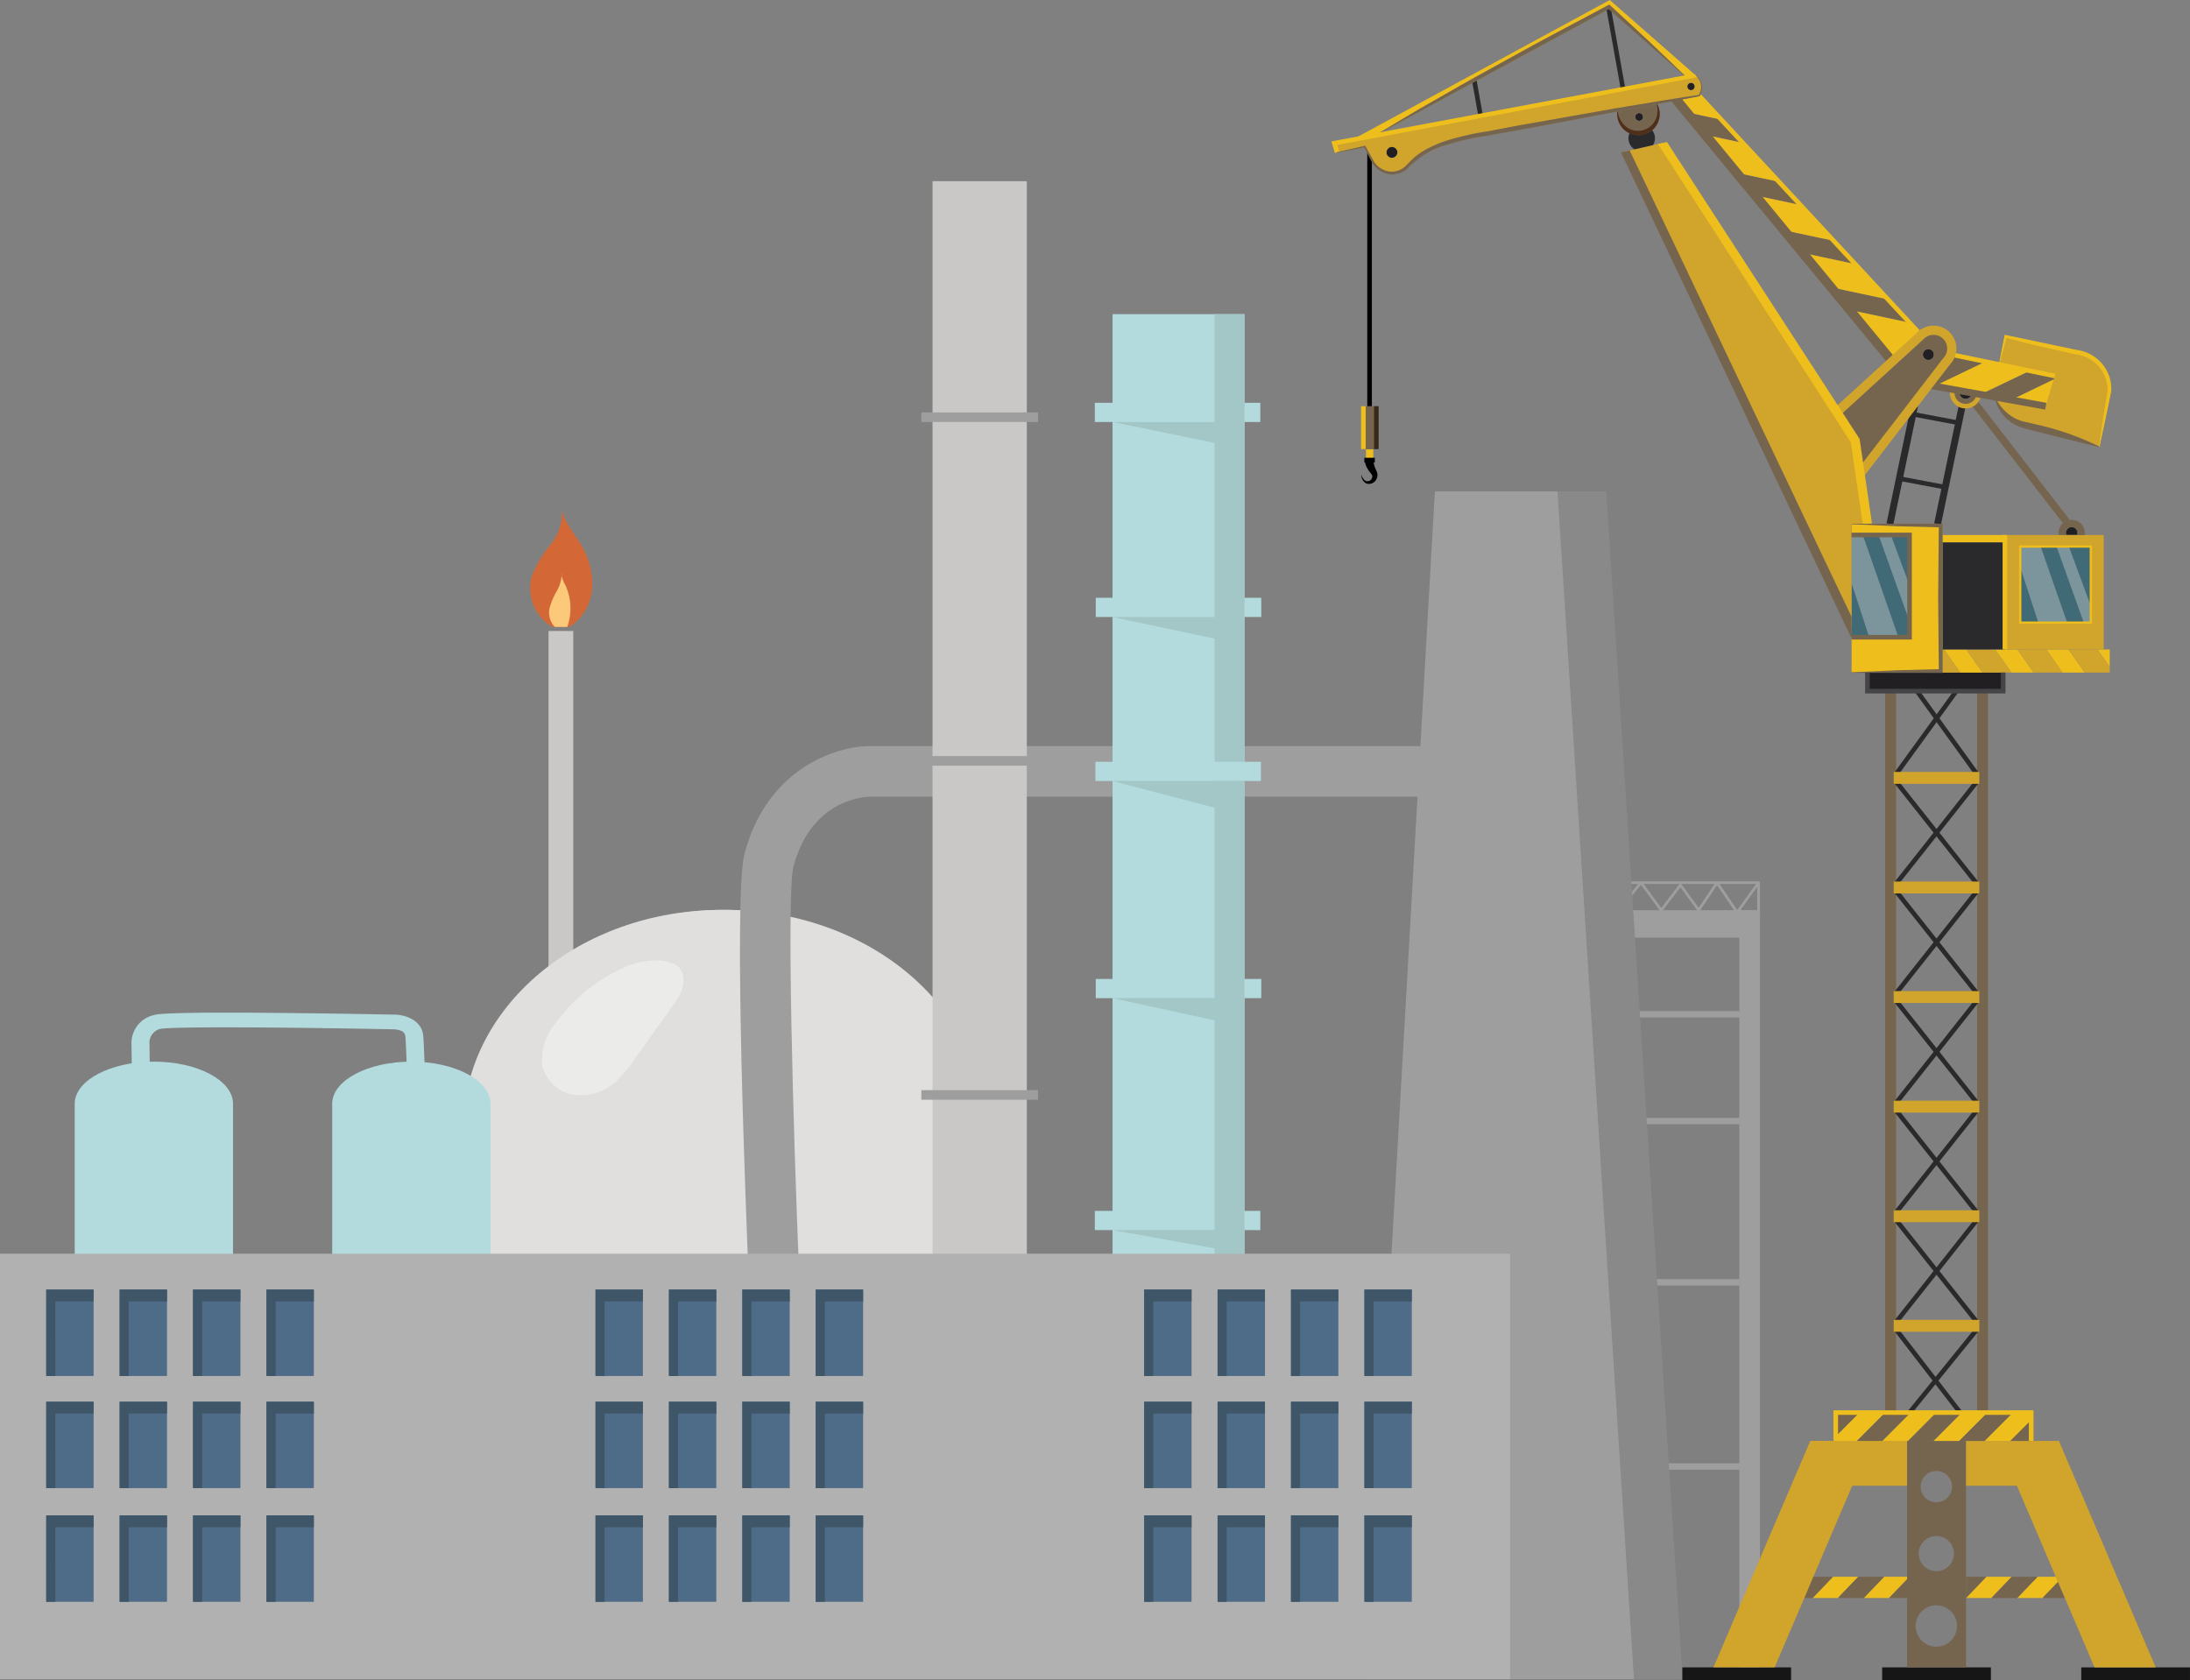 <svg xmlns="http://www.w3.org/2000/svg" xmlns:xlink="http://www.w3.org/1999/xlink" width="243.668" height="186.962" viewBox="0 0 243.668 186.962"><rect x="0" y="0" width="243.668" height="186.962" fill="#808080" stroke="none"/><defs><clipPath id="a"><rect width="243.668" height="186.962" fill="none"></rect></clipPath><clipPath id="b"><rect width="243.667" height="186.962" fill="none"></rect></clipPath><clipPath id="c"><rect width="15.803" height="15.011" fill="none"></rect></clipPath></defs><g clip-path="url(#a)"><g clip-path="url(#b)"><path d="M251.113,252.067a5.011,5.011,0,0,1-2.294-5.622,13.289,13.289,0,0,1,2.121-3.572A5.484,5.484,0,0,0,252.175,239c.3,1.437,1.326,2.593,2.083,3.851a8.309,8.309,0,0,1,1.287,4.893,5.622,5.622,0,0,1-2.52,4.328Z" transform="translate(-189.661 -182.308)" fill="#d36836"></path><rect width="2.755" height="62.063" transform="translate(61.029 70.213)" fill="#c9c8c7"></rect><path d="M217.34,451.108c0,13.4,12.883,24.256,28.775,24.256s28.774-10.86,28.774-24.256-12.883-24.256-28.774-24.256-28.775,10.86-28.775,24.256" transform="translate(-165.788 -325.606)" fill="#e0dfdd"></path><rect width="57.549" height="30.959" transform="translate(51.552 125.502)" fill="#e0dfdd"></rect><path d="M306.584,427.807a33.811,33.811,0,0,1,8.018-.955c15.892,0,28.775,10.86,28.775,24.256v30.959H327.341V451.108c0-11.051-8.767-20.374-20.757-23.3" transform="translate(-233.864 -325.606)" fill="#e0dfdd"></path><rect width="18.412" height="2.137" transform="translate(121.814 44.82)" fill="#b3dbdd"></rect><rect width="18.412" height="2.137" transform="translate(121.92 66.52)" fill="#b3dbdd"></rect><rect width="18.412" height="2.137" transform="translate(121.92 108.933)" fill="#b3dbdd"></rect><rect width="18.412" height="2.137" transform="translate(121.814 134.742)" fill="#b3dbdd"></rect><path d="M348.1,409.8c-.3-7.132-1.738-42.955-.506-47.729,2.46-9.538,10.182-12.058,13.922-12.058h65.346v5.631H361.518c-.639.013-6.539.348-8.47,7.833-.748,2.921-.053,28.708.679,46.086Z" transform="translate(-264.774 -266.992)" fill="#9e9e9e"></path><rect width="14.676" height="121.649" transform="translate(123.788 34.957)" fill="#b3dbdd"></rect><rect width="3.328" height="121.649" transform="translate(135.136 34.957)" fill="#a3c6c6"></rect><rect width="10.49" height="144.993" transform="translate(103.758 20.161)" fill="#c9c8c7"></rect><path d="M676.329,362.715H641.384l7.518-132.17H667.82Z" transform="translate(-489.252 -175.861)" fill="#9e9e9e"></path><path d="M767.424,417.119v-3l-2.109,2.929a.146.146,0,0,1-.125.062.151.151,0,0,1-.123-.066l-2.115-3.121-1.919,2.866a.153.153,0,0,1-.249,0l-1.909-2.623-2.009,2.626a.155.155,0,0,1-.122.059.151.151,0,0,1-.121-.061l-2.137-2.9-2.494,3.03a.152.152,0,0,1-.127.055.151.151,0,0,1-.119-.07l-1.983-3.181a.142.142,0,0,1,0-.147.151.151,0,0,1,.131-.074h17.681a.156.156,0,0,1,.1.032.151.151,0,0,1,.04.047.145.145,0,0,1,.016.056h0s0,.008,0,.012v3.457a.15.15,0,0,1-.3,0m-4.2-3.314,1.966,2.9,2.091-2.9Zm-13.072,0,1.734,2.781,2.289-2.781Zm4.626,0,1.964,2.661,2.01-2.627a.143.143,0,0,1,.037-.034Zm4.178,0a.147.147,0,0,1,.039.037l1.9,2.612,1.774-2.648Z" transform="translate(-571.907 -315.432)" fill="#9e9e9e"></path><rect width="14.014" height="0.71" transform="translate(180.162 124.394)" fill="#9e9e9e"></rect><rect width="14.014" height="0.71" transform="translate(180.162 142.334)" fill="#9e9e9e"></rect><rect width="14.014" height="0.71" transform="translate(180.162 162.827)" fill="#9e9e9e"></rect><rect width="14.014" height="0.71" transform="translate(180.162 112.508)" fill="#9e9e9e"></rect><rect width="2.292" height="85.572" transform="translate(193.524 101.281)" fill="#9e9e9e"></rect><rect width="16.964" height="3.056" transform="translate(178.852 101.281)" fill="#9e9e9e"></rect><path d="M173.439,502.7c-.051-2.565-3.973-4.636-8.806-4.636s-8.756,2.071-8.806,4.636h0v53.6h17.617V502.7Z" transform="translate(-118.864 -379.93)" fill="#b3dbdd"></path><path d="M52.653,502.7c-.051-2.565-3.973-4.636-8.806-4.636s-8.756,2.071-8.806,4.636h0v53.6H52.655V502.7Z" transform="translate(-26.727 -379.93)" fill="#b3dbdd"></path><path d="M92.607,491.24c0-.118-.3-11.856-.447-13.475a.764.764,0,0,0-.576-.711,2.44,2.44,0,0,0-.754-.13l-.038,0-.011,0c-9.281-.188-24.536-.364-25.959-.033a1.6,1.6,0,0,0-1.139,1.684l0,.024v.018l.1,7.006-2,.019-.1-6.985a3.206,3.206,0,0,1,2.566-3.335c.385-.094,1.409-.343,14.187-.218,6.037.059,11.915.175,12.361.184,1.269-.026,3.186.578,3.347,2.356.15,1.662.44,13.077.452,13.562Z" transform="translate(-47.052 -362.387)" fill="#b3dbdd"></path><rect width="168.007" height="47.345" transform="translate(0 139.509)" fill="#b2b1b1"></rect><rect width="18.412" height="2.137" transform="translate(121.88 84.767)" fill="#b3dbdd"></rect><rect width="12.987" height="1.069" transform="translate(102.509 45.889)" fill="#9e9e9e"></rect><rect width="12.987" height="1.069" transform="translate(102.58 84.13)" fill="#9e9e9e"></rect><rect width="12.987" height="1.069" transform="translate(102.509 121.305)" fill="#9e9e9e"></rect><path d="M521.888,197.97h14.676v3.013Z" transform="translate(-398.1 -151.013)" fill="#a3c6c6"></path><path d="M521.888,289.455h14.676v3.113Z" transform="translate(-398.1 -220.798)" fill="#a3c6c6"></path><path d="M521.888,366.385h14.676v3.846Z" transform="translate(-398.1 -279.481)" fill="#a3c6c6"></path><path d="M521.888,468.213c.227-.038,14.676,0,14.676,0v3.193Z" transform="translate(-398.1 -357.143)" fill="#a3c6c6"></path><path d="M521.888,577.078h14.676v2.63Z" transform="translate(-398.1 -440.199)" fill="#a3c6c6"></path><path d="M263.415,268.669a1.158,1.158,0,0,0,0,.359,2.323,2.323,0,0,0,0-.359" transform="translate(-200.925 -204.943)" fill="#fcc97b"></path><path d="M259.416,271.237a3.905,3.905,0,0,1-.427-1.056,4.346,4.346,0,0,1-.524,1.652,8.059,8.059,0,0,0-.823,1.93,2.308,2.308,0,0,0,.581,2.092h1.389a6.161,6.161,0,0,0-.2-4.618" transform="translate(-196.496 -206.096)" fill="#fcc97b"></path><rect width="5.272" height="9.615" transform="translate(5.142 143.498)" fill="#4e6c87"></rect><path d="M22.693,606.3h4.258v-1.318H21.68V614.6h1.014Z" transform="translate(-16.537 -461.485)" fill="#3e5668"></path><rect width="5.272" height="9.615" transform="translate(13.31 143.498)" fill="#4e6c87"></rect><path d="M57.128,606.3h4.258v-1.318H56.114V614.6h1.014Z" transform="translate(-42.804 -461.485)" fill="#3e5668"></path><rect width="5.272" height="9.615" transform="translate(21.478 143.498)" fill="#4e6c87"></rect><path d="M91.563,606.3h4.258v-1.318H90.549V614.6h1.014Z" transform="translate(-69.072 -461.485)" fill="#3e5668"></path><rect width="5.272" height="9.615" transform="translate(29.645 143.498)" fill="#4e6c87"></rect><path d="M126,606.3h4.258v-1.318h-5.272V614.6H126Z" transform="translate(-95.338 -461.485)" fill="#3e5668"></path><rect width="5.272" height="9.615" transform="translate(5.142 155.974)" fill="#4e6c87"></rect><path d="M22.693,658.9h4.258v-1.318H21.68V667.2h1.014Z" transform="translate(-16.537 -501.608)" fill="#3e5668"></path><rect width="5.272" height="9.615" transform="translate(13.31 155.974)" fill="#4e6c87"></rect><path d="M57.128,658.9h4.258v-1.318H56.114V667.2h1.014Z" transform="translate(-42.804 -501.608)" fill="#3e5668"></path><rect width="5.272" height="9.615" transform="translate(21.478 155.974)" fill="#4e6c87"></rect><path d="M91.563,658.9h4.258v-1.318H90.549V667.2h1.014Z" transform="translate(-69.072 -501.608)" fill="#3e5668"></path><rect width="5.272" height="9.615" transform="translate(29.645 155.974)" fill="#4e6c87"></rect><path d="M126,658.9h4.258v-1.318h-5.272V667.2H126Z" transform="translate(-95.338 -501.608)" fill="#3e5668"></path><rect width="5.272" height="9.615" transform="translate(5.142 168.626)" fill="#4e6c87"></rect><path d="M22.693,712.241h4.258v-1.318H21.68v9.615h1.014Z" transform="translate(-16.537 -542.297)" fill="#3e5668"></path><rect width="5.272" height="9.615" transform="translate(13.31 168.626)" fill="#4e6c87"></rect><path d="M57.128,712.241h4.258v-1.318H56.114v9.615h1.014Z" transform="translate(-42.804 -542.297)" fill="#3e5668"></path><rect width="5.272" height="9.615" transform="translate(21.478 168.626)" fill="#4e6c87"></rect><path d="M91.563,712.241h4.258v-1.318H90.549v9.615h1.014Z" transform="translate(-69.072 -542.297)" fill="#3e5668"></path><rect width="5.272" height="9.615" transform="translate(29.645 168.626)" fill="#4e6c87"></rect><path d="M126,712.241h4.258v-1.318h-5.272v9.615H126Z" transform="translate(-95.338 -542.297)" fill="#3e5668"></path><rect width="5.272" height="9.615" transform="translate(66.258 143.498)" fill="#4e6c87"></rect><path d="M280.357,606.3h4.258v-1.318h-5.272V614.6h1.014Z" transform="translate(-213.085 -461.485)" fill="#3e5668"></path><rect width="5.272" height="9.615" transform="translate(74.426 143.498)" fill="#4e6c87"></rect><path d="M314.792,606.3h4.258v-1.318h-5.272V614.6h1.014Z" transform="translate(-239.352 -461.485)" fill="#3e5668"></path><rect width="5.272" height="9.615" transform="translate(82.593 143.498)" fill="#4e6c87"></rect><path d="M349.226,606.3h4.258v-1.318h-5.272V614.6h1.014Z" transform="translate(-265.618 -461.485)" fill="#3e5668"></path><rect width="5.272" height="9.615" transform="translate(90.761 143.498)" fill="#4e6c87"></rect><path d="M383.661,606.3h4.258v-1.318h-5.272V614.6h1.014Z" transform="translate(-291.886 -461.485)" fill="#3e5668"></path><rect width="5.272" height="9.615" transform="translate(66.258 155.974)" fill="#4e6c87"></rect><path d="M280.357,658.9h4.258v-1.318h-5.272V667.2h1.014Z" transform="translate(-213.085 -501.608)" fill="#3e5668"></path><rect width="5.272" height="9.615" transform="translate(74.426 155.974)" fill="#4e6c87"></rect><path d="M314.792,658.9h4.258v-1.318h-5.272V667.2h1.014Z" transform="translate(-239.352 -501.608)" fill="#3e5668"></path><rect width="5.272" height="9.615" transform="translate(82.593 155.974)" fill="#4e6c87"></rect><path d="M349.226,658.9h4.258v-1.318h-5.272V667.2h1.014Z" transform="translate(-265.618 -501.608)" fill="#3e5668"></path><rect width="5.272" height="9.615" transform="translate(90.761 155.974)" fill="#4e6c87"></rect><path d="M383.661,658.9h4.258v-1.318h-5.272V667.2h1.014Z" transform="translate(-291.886 -501.608)" fill="#3e5668"></path><rect width="5.272" height="9.615" transform="translate(66.258 168.626)" fill="#4e6c87"></rect><path d="M280.357,712.241h4.258v-1.318h-5.272v9.615h1.014Z" transform="translate(-213.085 -542.297)" fill="#3e5668"></path><rect width="5.272" height="9.615" transform="translate(74.426 168.626)" fill="#4e6c87"></rect><path d="M314.792,712.241h4.258v-1.318h-5.272v9.615h1.014Z" transform="translate(-239.352 -542.297)" fill="#3e5668"></path><rect width="5.272" height="9.615" transform="translate(82.593 168.626)" fill="#4e6c87"></rect><path d="M349.226,712.241h4.258v-1.318h-5.272v9.615h1.014Z" transform="translate(-265.618 -542.297)" fill="#3e5668"></path><rect width="5.272" height="9.615" transform="translate(90.761 168.626)" fill="#4e6c87"></rect><path d="M383.661,712.241h4.258v-1.318h-5.272v9.615h1.014Z" transform="translate(-291.886 -542.297)" fill="#3e5668"></path><rect width="5.272" height="9.615" transform="translate(127.306 143.498)" fill="#4e6c87"></rect><path d="M537.732,606.3h4.258v-1.318h-5.272V614.6h1.014Z" transform="translate(-409.413 -461.485)" fill="#3e5668"></path><rect width="5.272" height="9.615" transform="translate(135.474 143.498)" fill="#4e6c87"></rect><path d="M572.167,606.3h4.258v-1.318h-5.272V614.6h1.014Z" transform="translate(-435.68 -461.485)" fill="#3e5668"></path><rect width="5.272" height="9.615" transform="translate(143.641 143.498)" fill="#4e6c87"></rect><path d="M606.6,606.3h4.258v-1.318h-5.272V614.6H606.6Z" transform="translate(-461.947 -461.485)" fill="#3e5668"></path><rect width="5.272" height="9.615" transform="translate(151.809 143.498)" fill="#4e6c87"></rect><path d="M641.037,606.3h4.258v-1.318h-5.272V614.6h1.014Z" transform="translate(-488.214 -461.485)" fill="#3e5668"></path><rect width="5.272" height="9.615" transform="translate(127.306 155.974)" fill="#4e6c87"></rect><path d="M537.732,658.9h4.258v-1.318h-5.272V667.2h1.014Z" transform="translate(-409.413 -501.608)" fill="#3e5668"></path><rect width="5.272" height="9.615" transform="translate(135.474 155.974)" fill="#4e6c87"></rect><path d="M572.167,658.9h4.258v-1.318h-5.272V667.2h1.014Z" transform="translate(-435.68 -501.608)" fill="#3e5668"></path><rect width="5.272" height="9.615" transform="translate(143.641 155.974)" fill="#4e6c87"></rect><path d="M606.6,658.9h4.258v-1.318h-5.272V667.2H606.6Z" transform="translate(-461.947 -501.608)" fill="#3e5668"></path><rect width="5.272" height="9.615" transform="translate(151.809 155.974)" fill="#4e6c87"></rect><path d="M641.037,658.9h4.258v-1.318h-5.272V667.2h1.014Z" transform="translate(-488.214 -501.608)" fill="#3e5668"></path><rect width="5.272" height="9.615" transform="translate(127.306 168.626)" fill="#4e6c87"></rect><path d="M537.733,712.241h4.258v-1.318h-5.272v9.615h1.014Z" transform="translate(-409.413 -542.297)" fill="#3e5668"></path><rect width="5.272" height="9.615" transform="translate(135.474 168.626)" fill="#4e6c87"></rect><path d="M572.167,712.241h4.258v-1.318h-5.272v9.615h1.014Z" transform="translate(-435.68 -542.297)" fill="#3e5668"></path><rect width="5.272" height="9.615" transform="translate(143.641 168.626)" fill="#4e6c87"></rect><path d="M606.6,712.241h4.258v-1.318h-5.272v9.615H606.6Z" transform="translate(-461.947 -542.297)" fill="#3e5668"></path><rect width="5.272" height="9.615" transform="translate(151.809 168.626)" fill="#4e6c87"></rect><path d="M641.037,712.241h4.258v-1.318h-5.272v9.615h1.014Z" transform="translate(-488.214 -542.297)" fill="#3e5668"></path><path d="M736.029,230.544H730.6l8.509,132.17h5.425Z" transform="translate(-557.31 -175.861)" fill="#898989"></path><g transform="translate(60.267 106.872)" opacity="0.37"><g clip-path="url(#c)"><path d="M255.587,457.6a6.281,6.281,0,0,0-1.418,4.731,4.324,4.324,0,0,0,3.5,3.185,5.765,5.765,0,0,0,4.646-1.442,13.76,13.76,0,0,0,2.047-2.439l4.5-6.3a5.22,5.22,0,0,0,.818-1.449c1.306-4.223-4.207-3.571-6.3-2.585a19.255,19.255,0,0,0-7.8,6.3" transform="translate(-254.083 -450.568)" fill="#fff"></path></g></g><path d="M672.388,8.426l-1.066.195-8.488-7.493L662.67.985,647.695,9.113l-11.02,5.976-2.6.492L662.783,0Z" transform="translate(-483.674 0)" fill="#eebf1c"></path><path d="M641.578,210.724v1.22h-.81v-1.22Z" transform="translate(-488.783 -160.742)" fill="#eebf1c"></path><path d="M641,190.584v4.777h-1.445v-4.777H641Z" transform="translate(-487.859 -145.379)" fill="#75654f"></path><path d="M950.519,739.695l.246.574-1.723,1.794h-2.819l2.275-2.368Z" transform="translate(-721.786 -564.244)" fill="#eebf1c"></path><path d="M927.323,739.695l-2.265,2.368h-2.819l2.265-2.368Z" transform="translate(-703.49 -564.244)" fill="#eebf1c"></path><path d="M879.087,739.695v.287l-2.009,2.081H874.27l2.265-2.368Z" transform="translate(-666.899 -564.244)" fill="#eebf1c"></path><path d="M855.366,739.695l-2.275,2.368h-2.809l2.265-2.368Z" transform="translate(-648.6 -564.244)" fill="#eebf1c"></path><path d="M959.831,742.115l.769,1.794h-2.491Z" transform="translate(-730.851 -566.091)" fill="#75654f"></path><path d="M939.268,739.695l-2.275,2.368h-2.87l2.266-2.368Z" transform="translate(-712.555 -564.244)" fill="#75654f"></path><path d="M924.5,739.695l-2.265,2.368v-2.368Z" transform="translate(-703.49 -564.244)" fill="#75654f"></path><path d="M888.117,740.906v2.081h-2.009Z" transform="translate(-675.929 -565.168)" fill="#75654f"></path><path d="M867.27,739.695,865,742.063h-2.881l2.275-2.368Z" transform="translate(-657.634 -564.244)" fill="#75654f"></path><path d="M849.549,739.695l-2.265,2.368h-.932l1-2.368h2.193Z" transform="translate(-645.603 -564.244)" fill="#75654f"></path><path d="M895.008,782.221v1.425h-12.1v-1.425h12.1Z" transform="translate(-673.492 -596.684)" fill="#161617"></path><path d="M988.4,782.221v1.425H976.3v-1.425h12.1Z" transform="translate(-744.729 -596.684)" fill="#161617"></path><path d="M801.27,782.221v1.425h-12.1v-1.425h12.1Z" transform="translate(-601.987 -596.684)" fill="#161617"></path><path d="M901.139,693.472v7.719h-6.561v-25.2h6.561v17.477Zm-1.005,3.116a2.3,2.3,0,1,0-2.3,2.3,2.3,2.3,0,0,0,2.3-2.3m-2.3-6.1a1.958,1.958,0,1,0-1.958-1.958,1.958,1.958,0,0,0,1.958,1.958m1.743-9.42a1.743,1.743,0,1,0-1.743,1.753,1.742,1.742,0,0,0,1.743-1.753" transform="translate(-682.39 -515.654)" fill="#75654f"></path><path d="M932.571,675.995l10.773,25.2h-6.806l-3.3-7.719-.769-1.794-.246-.574L927.9,680.976h-5.658v-4.982h10.333Z" transform="translate(-703.49 -515.653)" fill="#d1a42b"></path><path d="M825.285,675.995v4.982h-6.1L814.86,691.1h-.01l-1,2.368-3.3,7.719h-6.806l10.773-25.2h10.773Z" transform="translate(-613.098 -515.653)" fill="#d1a42b"></path><path d="M936.121,662.684v.83l-2.327,2.327h-2.87l3.147-3.157Z" transform="translate(-710.115 -505.5)" fill="#eebf1c"></path><path d="M912.957,662.684l-3.147,3.157h-2.87l3.147-3.157h2.87Z" transform="translate(-691.82 -505.5)" fill="#eebf1c"></path><path d="M888.972,662.684l-3.147,3.157h-2.87l3.147-3.157Z" transform="translate(-673.524 -505.5)" fill="#eebf1c"></path><path d="M866.636,662.684l-3.147,3.157h-2.357v-.523l2.634-2.634h2.871Z" transform="translate(-656.877 -505.5)" fill="#eebf1c"></path><path d="M945.351,666.184v2.327h-2.327Z" transform="translate(-719.345 -508.17)" fill="#75654f"></path><path d="M925.006,662.684l-3.147,3.157H919.04l3.147-3.157h2.819Z" transform="translate(-701.05 -505.5)" fill="#75654f"></path><path d="M901.021,662.684l-3.147,3.157h-2.819l3.147-3.157h2.819Z" transform="translate(-682.754 -505.5)" fill="#75654f"></path><path d="M877.037,662.684l-3.147,3.157h-2.819l3.147-3.157h2.819Z" transform="translate(-664.459 -505.5)" fill="#75654f"></path><path d="M863.765,662.684l-2.634,2.634v-2.634Z" transform="translate(-656.877 -505.5)" fill="#75654f"></path><rect width="9.01" height="0.81" transform="translate(210.969 147.128)" fill="#d1a42b"></rect><rect width="9.01" height="0.81" transform="translate(210.969 134.94)" fill="#d1a42b"></rect><rect width="9.01" height="0.81" transform="translate(210.969 122.741)" fill="#d1a42b"></rect><rect width="9.01" height="0.82" transform="translate(210.969 110.543)" fill="#d1a42b"></rect><rect width="9.01" height="0.81" transform="translate(210.969 98.355)" fill="#d1a42b"></rect><rect width="9.01" height="0.81" transform="translate(210.969 86.157)" fill="#d1a42b"></rect><path d="M928.645,324.254v80.273h-1.219V324.254Z" transform="translate(-707.447 -247.343)" fill="#75654f"></path><path d="M885.513,395.281v9.246h-1.22V324.254h1.22v71.027Z" transform="translate(-674.545 -247.343)" fill="#75654f"></path><path d="M891.106,315.524v2.071H876v-2.071h15.11Z" transform="translate(-668.216 -240.684)" fill="#221f23"></path><path d="M985.238,304.677v1.958l-1.373-1.958h1.373Z" transform="translate(-750.499 -232.41)" fill="#eebf1c"></path><path d="M962.36,304.677l1.8,2.573h-2.481l-1.8-2.573Z" transform="translate(-732.203 -232.41)" fill="#eebf1c"></path><path d="M938.376,304.677l1.8,2.573H937.7l-1.8-2.573h2.48Z" transform="translate(-713.908 -232.41)" fill="#eebf1c"></path><path d="M914.392,304.677l1.8,2.573h-2.481l-1.8-2.573Z" transform="translate(-695.612 -232.41)" fill="#eebf1c"></path><path d="M974.919,306.635v.615h-2.778l-1.8-2.573h3.208Z" transform="translate(-740.18 -232.41)" fill="#d1a42b"></path><path d="M949.562,304.677l1.8,2.573h-3.208l-1.8-2.573Z" transform="translate(-721.885 -232.41)" fill="#d1a42b"></path><path d="M925.578,304.677l1.8,2.573h-3.208l-1.8-2.573Z" transform="translate(-703.59 -232.41)" fill="#d1a42b"></path><path d="M911.316,304.677l1.8,2.573H911.13v-2.573Z" transform="translate(-695.017 -232.41)" fill="#d1a42b"></path><path d="M970.376,247.931a.594.594,0,0,1-.041.236h-1.2a.624.624,0,0,1-.051-.236.65.65,0,0,1,.646-.646.643.643,0,0,1,.646.646" transform="translate(-739.225 -188.631)" fill="#221f23"></path><path d="M919.211,183.325l1.332.246a.687.687,0,0,1-1.373-.021.774.774,0,0,1,.041-.225" transform="translate(-701.149 -139.842)" fill="#221f23"></path><path d="M902.63,163.747a.606.606,0,0,1,.6.605.609.609,0,1,1-1.219,0,.608.608,0,0,1,.615-.605" transform="translate(-688.063 -124.907)" fill="#221f23"></path><path d="M791.919,38.851a.411.411,0,0,1,.409.41.41.41,0,0,1-.82,0,.411.411,0,0,1,.411-.41" transform="translate(-603.768 -29.636)" fill="#221f23"></path><path d="M767.53,53.07a.431.431,0,1,1-.441.431.433.433,0,0,1,.441-.431" transform="translate(-585.141 -40.482)" fill="#221f23"></path><path d="M650.967,68.93a.609.609,0,0,1,.616.6.61.61,0,1,1-1.22,0,.606.606,0,0,1,.6-.6" transform="translate(-496.101 -52.58)" fill="#221f23"></path><path d="M795.148,53.5l2.4,2.583-4.13-.882-.01.01-2.071-2.532Z" transform="translate(-603.636 -40.186)" fill="#75654f"></path><path d="M821.8,84.662,816.785,83.6l-2.07-2.522,4.674.995h.011Z" transform="translate(-621.471 -61.844)" fill="#75654f"></path><path d="M842.432,109.21l2.4,2.594-5.822-1.24-2.081-2.522Z" transform="translate(-638.414 -82.415)" fill="#75654f"></path><path d="M867.694,138.729l-6.643-1.414h-.01l-2.07-2.522,6.313,1.343h.011Z" transform="translate(-655.229 -102.821)" fill="#75654f"></path><path d="M907.68,166.421l3.27.677-5.679,2.727v.01l-.667-.123,2.05-2.675a1.886,1.886,0,0,0,.44-.738Z" transform="translate(-690.039 -126.853)" fill="#75654f"></path><path d="M937.24,174.574l-.1.359h-.01l-4.767,2.3-1.773-.318-1.651-.3,5.485-2.624Z" transform="translate(-708.599 -132.721)" fill="#75654f"></path><path d="M968.5,263.014v1.866h-.789v-.01l-3.034-8.457V256.4h1.384Z" transform="translate(-735.863 -195.586)" fill="#7c949b"></path><path d="M952.91,264.87v.01H949.7l-2.009-6.14V256.4h2.266Z" transform="translate(-722.906 -195.586)" fill="#7c949b"></path><path d="M884.638,256.618v4.019L881.183,251h1.383Z" transform="translate(-672.172 -191.465)" fill="#7c949b"></path><path d="M873.781,262.379h-3.26l-1.958-5.986V251h1.25Z" transform="translate(-662.547 -191.465)" fill="#7c949b"></path><path d="M972.951,256.4v6.612l-2.44-6.612Z" transform="translate(-740.313 -195.586)" fill="#406b76"></path><path d="M962.04,264.87v.01H960.2v-.01l-2.953-8.467h1.764v.01Z" transform="translate(-730.191 -195.586)" fill="#406b76"></path><path d="M947.691,266.258l2.009,6.14h-2.009Z" transform="translate(-722.906 -203.103)" fill="#406b76"></path><path d="M948.8,163.3c0,.3-1.322,6.386-1.322,6.386L939,167.515a4.377,4.377,0,0,1-3.106-3.332v-.031l1.773.318,3.865.7.9-2.993h.01l.1-.359-2.819-.584-3.384-.707.636-3.26,7.985,1.691A4.385,4.385,0,0,1,948.8,163.3" transform="translate(-713.908 -119.962)" fill="#d1a42b"></path><path d="M947.311,251h4.153v12.732h-10.99V251h6.837Zm2.727,9.759v-8.477h-7.852v8.477h7.852Z" transform="translate(-717.4 -191.465)" fill="#d1a42b"></path><path d="M966.151,244.25a1.385,1.385,0,0,1,.759-.359,1.589,1.589,0,0,1,.215-.02,1.448,1.448,0,0,1,1.456,1.455.94.94,0,0,1-.02.236h-.831a.6.6,0,0,0,.041-.236.643.643,0,0,0-.646-.646.65.65,0,0,0-.646.646.622.622,0,0,0,.051.236h-.84a1.666,1.666,0,0,1-.021-.236,1.42,1.42,0,0,1,.481-1.076" transform="translate(-736.62 -186.026)" fill="#75654f"></path><path d="M935.692,200.993V201a1.385,1.385,0,0,0-.759.359l-10.169-13.131-.02-.041a1.4,1.4,0,0,0,.625-.543Z" transform="translate(-705.402 -143.138)" fill="#75654f"></path><path d="M948.137,177.965l-.9,2.993-3.865-.7Z" transform="translate(-719.609 -135.753)" fill="#eebf1c"></path><path d="M911.578,173.153l-1.332-.246-.8-.144-2.029-.359v-.01l5.679-2.727,1.527.318,3.383.707-5.485,2.624-.143-.021Z" transform="translate(-692.184 -129.424)" fill="#eebf1c"></path><path d="M918.091,254.415v11.922h-6.96V254.415Z" transform="translate(-695.017 -194.07)" fill="#2a2a2d"></path><rect width="6.96" height="0.81" transform="translate(216.114 59.535)" fill="#eebf1c"></rect><path d="M917.939,183.108l.8.144a1.371,1.371,0,0,1-.225.636,1.4,1.4,0,0,1-.625.543,1.355,1.355,0,0,1-.636.154,1.563,1.563,0,0,1-.38-.051,1.486,1.486,0,0,1-1.117-1.445,1.521,1.521,0,0,1,.051-.369l.8.144a.775.775,0,0,0-.041.225.687.687,0,0,0,1.374.02" transform="translate(-698.545 -139.379)" fill="#75654f"></path><path d="M873.808,155.528a2,2,0,0,1,.523,2.132,1.89,1.89,0,0,1-.441.738l-2.05,2.675-1.456,1.876v.011l-6.151,7.975-.532-3.68-2.05-3.167,6.17-5.638,3.116-2.839a.4.4,0,0,1,.1-.082,2.007,2.007,0,0,1,2.768,0m-1.363,2.132a.61.61,0,0,0-1.219,0,.61.61,0,1,0,1.219,0" transform="translate(-657.273 -118.215)" fill="#75654f"></path><path d="M873.781,258.457h1.23V247.078h-6.448v-1.22h10.1v16.524h-10.1v-3.926h5.217Z" transform="translate(-662.547 -187.543)" fill="#eebf1c"></path><path d="M875.684,148.242a.4.4,0,0,0-.1.082l-3.116,2.839-4.726-5.741,6.643,1.415,1.291,1.394Z" transform="translate(-661.918 -110.93)" fill="#eebf1c"></path><path d="M879.032,260.637v1.742H877.8L873.835,251h1.743Z" transform="translate(-666.567 -191.465)" fill="#406b76"></path><path d="M889.086,251v5.617L887.015,251Z" transform="translate(-676.621 -191.465)" fill="#406b76"></path><path d="M851.535,119.914l3.628,3.926-6.313-1.343-3.147-3.824,5.822,1.24Z" transform="translate(-645.107 -90.525)" fill="#eebf1c"></path><path d="M868.564,273.734l1.958,5.986h-1.958v-5.986Z" transform="translate(-662.546 -208.806)" fill="#406b76"></path><path d="M765.432,67.275l1.1-.246L785.894,97l2.05,3.167.532,3.68v.01l.82,5.586h-1.763v11.511l-25.2-52.975,1.045-.236Z" transform="translate(-581.516 -51.13)" fill="#d1a42b"></path><path d="M832.147,96.748l-5.5-1.168-3.2-3.875,5.013,1.066Z" transform="translate(-628.128 -69.953)" fill="#eebf1c"></path><path d="M804.208,64.194l4.008,4.326-4.674-.995-3.475-4.2.01-.01Z" transform="translate(-610.297 -48.295)" fill="#eebf1c"></path><path d="M789.159,45.074l2.43,2.624-3.813-.82-1.107-1.333c1.538-.3,2.491-.472,2.491-.472" transform="translate(-600.076 -34.383)" fill="#eebf1c"></path><path d="M666.191,35.524a1.711,1.711,0,0,1,.368,2.265s-.953.174-2.49.472c-.646.113-1.395.256-2.224.41v.01c-1.3.236-2.788.513-4.377.81-5.894,1.1-13.029,2.419-16.176,2.973-2.707.472-5.31,1.487-6.571,2.737a3.3,3.3,0,0,1-2.275,1.292A2.631,2.631,0,0,1,630.18,45.2s-.144-.277-.318-.615c-.205-.42-.472-.932-.564-1.107l-3.044.574-.307-1.015,1.927-.359,2.6-.492,11.747-2.194,15.848-2.952,7.052-1.322Zm-.154,1.2a.41.41,0,1,0-.82,0,.41.41,0,0,0,.82,0m-33.078,7.329a.61.61,0,1,0-.616.615.617.617,0,0,0,.616-.615" transform="translate(-477.477 -27.098)" fill="#d1a42b"></path><path d="M762.593,51.725a2.311,2.311,0,0,1-1.507.553,2.369,2.369,0,0,1-1-.225,2.34,2.34,0,0,1-1.333-2.112,2.54,2.54,0,0,1,.021-.3c1.589-.3,3.075-.574,4.377-.81a2.365,2.365,0,0,1,.277,1.107,2.312,2.312,0,0,1-.831,1.783m-.994-1.456a.436.436,0,1,0-.43.431.433.433,0,0,0,.43-.431" transform="translate(-578.779 -37.251)" fill="#75654f"></path><path d="M766.836,61.933a1.388,1.388,0,0,1-.216.759l-2.05.472a1.452,1.452,0,0,1-.676-1.23,1.52,1.52,0,0,1,.112-.574v-.01a2.37,2.37,0,0,0,1.005.225,2.309,2.309,0,0,0,1.507-.554,1.412,1.412,0,0,1,.318.912" transform="translate(-582.704 -46.547)" fill="#2a2a2d"></path><rect width="0.513" height="12.736" transform="translate(222.817 59.528)" fill="#eebf1c"></rect><rect width="13.441" height="0.769" transform="translate(215.204 58.23) rotate(-78.215)" fill="#2a2a2d"></rect><rect width="13.871" height="0.769" transform="translate(209.901 58.23) rotate(-78.219)" fill="#2a2a2d"></rect><path d="M902.172,194.719l-5.1-.962.094-.5,5.1.962Z" transform="translate(-684.29 -147.415)" fill="#2a2a2d"></path><path d="M896.141,224.959l-5.1-.962.094-.5,5.1.962Z" transform="translate(-679.69 -170.483)" fill="#2a2a2d"></path><path d="M916.41,184.6a1.757,1.757,0,0,1-1.7-2.188l.5.13a1.206,1.206,0,0,0-.038.306,1.239,1.239,0,0,0,2.471.131l.511.053a1.747,1.747,0,0,1-1.743,1.568" transform="translate(-697.708 -139.149)" fill="#d1a42b"></path><path d="M947.317,191.931l-6.571-1.643-1.638-.429a4.577,4.577,0,0,1-1.564-.68,4.452,4.452,0,0,1-1.844-2.784l.076-.015a4.976,4.976,0,0,0,2.107,2.3,4.538,4.538,0,0,0,1.4.48l1.65.385a31.209,31.209,0,0,1,6.4,2.314Z" transform="translate(-713.759 -142.172)" fill="#75654f"></path><path d="M937.672,160.362l.632-3.265.006-.033.033.006,7.987,1.68h0a4.4,4.4,0,0,1,3.846,4.5c-.4,2.109-.868,4.2-1.316,6.289l-.05-.011.453-3.186c.174-1.047.367-2.131.5-3.145a4,4,0,0,0-3.5-3.946l-.025,0-.012,0-3.981-.9c-.666-.142-1.321-.328-1.982-.49l-1.979-.5.3-.2c-.276,1.076-.575,2.147-.861,3.221Z" transform="translate(-715.263 -119.81)" fill="#eebf1c"></path><rect width="0.769" height="13.278" transform="matrix(0.177, -0.984, 0.984, 0.177, 214.488, 43.227)" fill="#75654f"></rect><rect width="0.512" height="11.832" transform="matrix(0.203, -0.979, 0.979, 0.203, 217.002, 39.691)" fill="#eebf1c"></rect><path d="M807.891,75.771,783.607,46.379l1.219-.212,23.855,28.952Z" transform="translate(-597.741 -35.217)" fill="#75654f"></path><rect width="0.513" height="36.289" transform="translate(188.888 10.858) rotate(-42.84)" fill="#eebf1c"></rect><path d="M863.511,169.578l-.813-.625,9.652-12.548a1.56,1.56,0,0,0,.448-1.127,1.511,1.511,0,0,0-.476-1.061,1.482,1.482,0,0,0-1.087-.415,1.512,1.512,0,0,0-1.062.475l-9.31,8.5-.69-.757,9.282-8.475a2.544,2.544,0,0,1,3.571-.076,2.543,2.543,0,0,1,.1,3.6Z" transform="translate(-656.147 -116.538)" fill="#d1a42b"></path><path d="M800.507,109.227l-1.34-9.17L777.708,66.868l1.01-.213,21.43,33.033.017.111,1.357,9.281Z" transform="translate(-593.241 -50.845)" fill="#eebf1c"></path><path d="M786.011,124.867,760.348,70.778l.976-.213,24.687,51.895Z" transform="translate(-579.999 -53.828)" fill="#75654f"></path><path d="M641.876,99.711h-.513V71.462l.513.967Z" transform="translate(-489.237 -54.512)"></path><rect width="0.512" height="9.091" transform="translate(178.742 1.026) rotate(-10.123)" fill="#2a2a2d"></rect><rect width="0.512" height="4.105" transform="matrix(0.984, -0.176, 0.176, 0.984, 163.766, 8.896)" fill="#2a2a2d"></rect><path d="M763.052,48.724a2.366,2.366,0,1,1-4.422.826l.05.006a2.5,2.5,0,0,0,.938,1.729,2.144,2.144,0,0,0,3.138-.588,1.949,1.949,0,0,0,.311-.9,2.465,2.465,0,0,0-.062-1.049Z" transform="translate(-578.673 -37.167)" fill="#4f2e1a"></path><path d="M679.614,10.26l-8.653-7.622.045,0L645,16.737l-.024-.045c2.123-1.255,4.222-2.554,6.372-3.761,2.138-1.229,4.276-2.457,6.441-3.635s4.3-2.406,6.484-3.555L670.8,2.266l.247-.132.2.182,4.232,3.917c1.4,1.319,2.78,2.66,4.171,3.989Z" transform="translate(-491.993 -1.628)" fill="#75654f"></path><rect width="0.513" height="4.776" transform="translate(151.44 45.2)" fill="#eebf1c"></rect><rect width="0.513" height="4.776" transform="translate(152.881 45.2)" fill="#39281c"></rect><path d="M868.542,245.673l10.095-.014h.04v16.61h-.04l-10.095-.014V262.2l5.047-.226,5.047-.131-.383.383-.077-8.265.076-8.265.384.384-5.047-.132-5.047-.227Z" transform="translate(-662.53 -187.39)" fill="#75654f"></path><path d="M955.232,264.579h-8.115v-8.725h8.115Zm-7.858-.256h7.6V256.11h-7.6Z" transform="translate(-722.467 -195.167)" fill="#eebf1c"></path><path d="M875.249,261.782h-6.707v-.513h6.195V250.4h-6.195v-.513h6.707Z" transform="translate(-662.53 -190.617)" fill="#75654f"></path><path d="M639.962,215.457c.014-.1-.018,0-.016.037a.819.819,0,0,0,.01.187,2.177,2.177,0,0,0,.127.441c.056.162.134.264.232.539a1.011,1.011,0,0,1-.067.736.925.925,0,0,1-1.147.486,1.113,1.113,0,0,1-.544-.973c.109.335.328.681.625.729a.544.544,0,0,0,.589-.433c.053-.271-.086-.333-.362-.713a3.086,3.086,0,0,1-.31-.545,1.8,1.8,0,0,1-.108-.338.979.979,0,0,1,.005-.5Z" transform="translate(-487.096 -164.09)"></path><rect width="1.169" height="0.513" transform="translate(151.799 50.939)"></rect><rect width="0.513" height="14.517" transform="translate(210.756 87.124) rotate(-38.371)" fill="#2a2a2d"></rect><rect width="14.517" height="0.513" transform="matrix(0.62, -0.784, 0.784, 0.62, 210.76, 98.19)" fill="#2a2a2d"></rect><rect width="0.513" height="14.517" transform="translate(210.756 99.318) rotate(-38.371)" fill="#2a2a2d"></rect><rect width="14.517" height="0.513" transform="matrix(0.62, -0.784, 0.784, 0.62, 210.76, 110.384)" fill="#2a2a2d"></rect><rect width="0.513" height="14.517" transform="matrix(0.784, -0.621, 0.621, 0.784, 210.756, 111.512)" fill="#2a2a2d"></rect><rect width="14.517" height="0.513" transform="matrix(0.62, -0.784, 0.784, 0.62, 210.759, 122.578)" fill="#2a2a2d"></rect><rect width="0.513" height="14.517" transform="translate(210.756 123.706) rotate(-38.37)" fill="#2a2a2d"></rect><rect width="14.517" height="0.513" transform="matrix(0.62, -0.784, 0.784, 0.62, 210.759, 134.772)" fill="#2a2a2d"></rect><rect width="0.513" height="14.517" transform="translate(210.756 135.9) rotate(-38.371)" fill="#2a2a2d"></rect><rect width="14.517" height="0.513" transform="matrix(0.62, -0.784, 0.784, 0.62, 210.759, 146.966)" fill="#2a2a2d"></rect><rect width="0.513" height="11.682" transform="translate(210.754 148.092) rotate(-37.666)" fill="#2a2a2d"></rect><rect width="11.91" height="0.513" transform="matrix(0.63, -0.777, 0.777, 0.63, 212.265, 157.022)" fill="#2a2a2d"></rect><path d="M888.932,333.142l-.414-.3,6.707-9.247.414.3Z" transform="translate(-677.768 -246.839)" fill="#2a2a2d"></path><rect width="0.513" height="11.403" transform="translate(213.088 77.055) rotate(-35.815)" fill="#2a2a2d"></rect><path d="M882.294,665h-.513v-2.894H860.547V665h-.512V661.6h22.259Z" transform="translate(-656.04 -504.67)" fill="#eebf1c"></path><path d="M624.924,43.394l-.386-1.29.28-.052,40.04-7.482.427.388L625.192,42.5l.222.743Z" transform="translate(-476.401 -26.37)" fill="#eebf1c"></path><path d="M667.137,35.39a1.867,1.867,0,0,1,.645,1.078,1.771,1.771,0,0,1-.264,1.226l-.006.011-.013,0L648.659,41.24l-4.714.856a29.2,29.2,0,0,0-4.663,1.047,9.489,9.489,0,0,0-4.06,2.417,2.6,2.6,0,0,1-2.183.836,2.69,2.69,0,0,1-1.956-1.291h0l-.873-1.718.03.014-3.049.572-.01-.05,3.028-.688.1-.023.052.093.942,1.691-.007-.013a2.472,2.472,0,0,0,1.785,1.108,2.264,2.264,0,0,0,1.9-.8c.27-.255.542-.574.882-.845a7.732,7.732,0,0,1,1.032-.713,12.529,12.529,0,0,1,2.245-1.013,29.669,29.669,0,0,1,4.721-1.1c1.57-.287,3.135-.608,4.71-.875l9.436-1.67c3.152-.516,6.3-1.062,9.466-1.514l-.08.056a1.658,1.658,0,0,0,.292-1.133,1.794,1.794,0,0,0-.578-1.055Z" transform="translate(-478.417 -26.996)" fill="#75654f"></path><path d="M890.512,317.84H874.89v-2.323h.512v1.81H890v-1.81h.513Z" transform="translate(-667.372 -240.679)" fill="#454447"></path><path d="M897.834,363.459H888.31v-1.325h9.524Zm-9.011-.512h8.5v-.3h-8.5Z" transform="translate(-677.609 -276.238)" fill="#d1a42b"></path><path d="M897.834,414.87H888.31v-1.325h9.524Zm-9.011-.513h8.5v-.3h-8.5Z" transform="translate(-677.609 -315.455)" fill="#d1a42b"></path><path d="M897.834,466.279H888.31v-1.325h9.524Zm-9.011-.513h8.5v-.3h-8.5Z" transform="translate(-677.609 -354.67)" fill="#d1a42b"></path><path d="M897.834,517.69H888.31v-1.325h9.524Zm-9.011-.513h8.5v-.3h-8.5Z" transform="translate(-677.609 -393.887)" fill="#d1a42b"></path><path d="M897.834,569.1H888.31v-1.325h9.524Zm-9.011-.513h8.5v-.3h-8.5Z" transform="translate(-677.609 -433.103)" fill="#d1a42b"></path><path d="M897.834,620.509H888.31v-1.325h9.524ZM888.823,620h8.5v-.3h-8.5Z" transform="translate(-677.609 -472.318)" fill="#d1a42b"></path></g></g></svg>